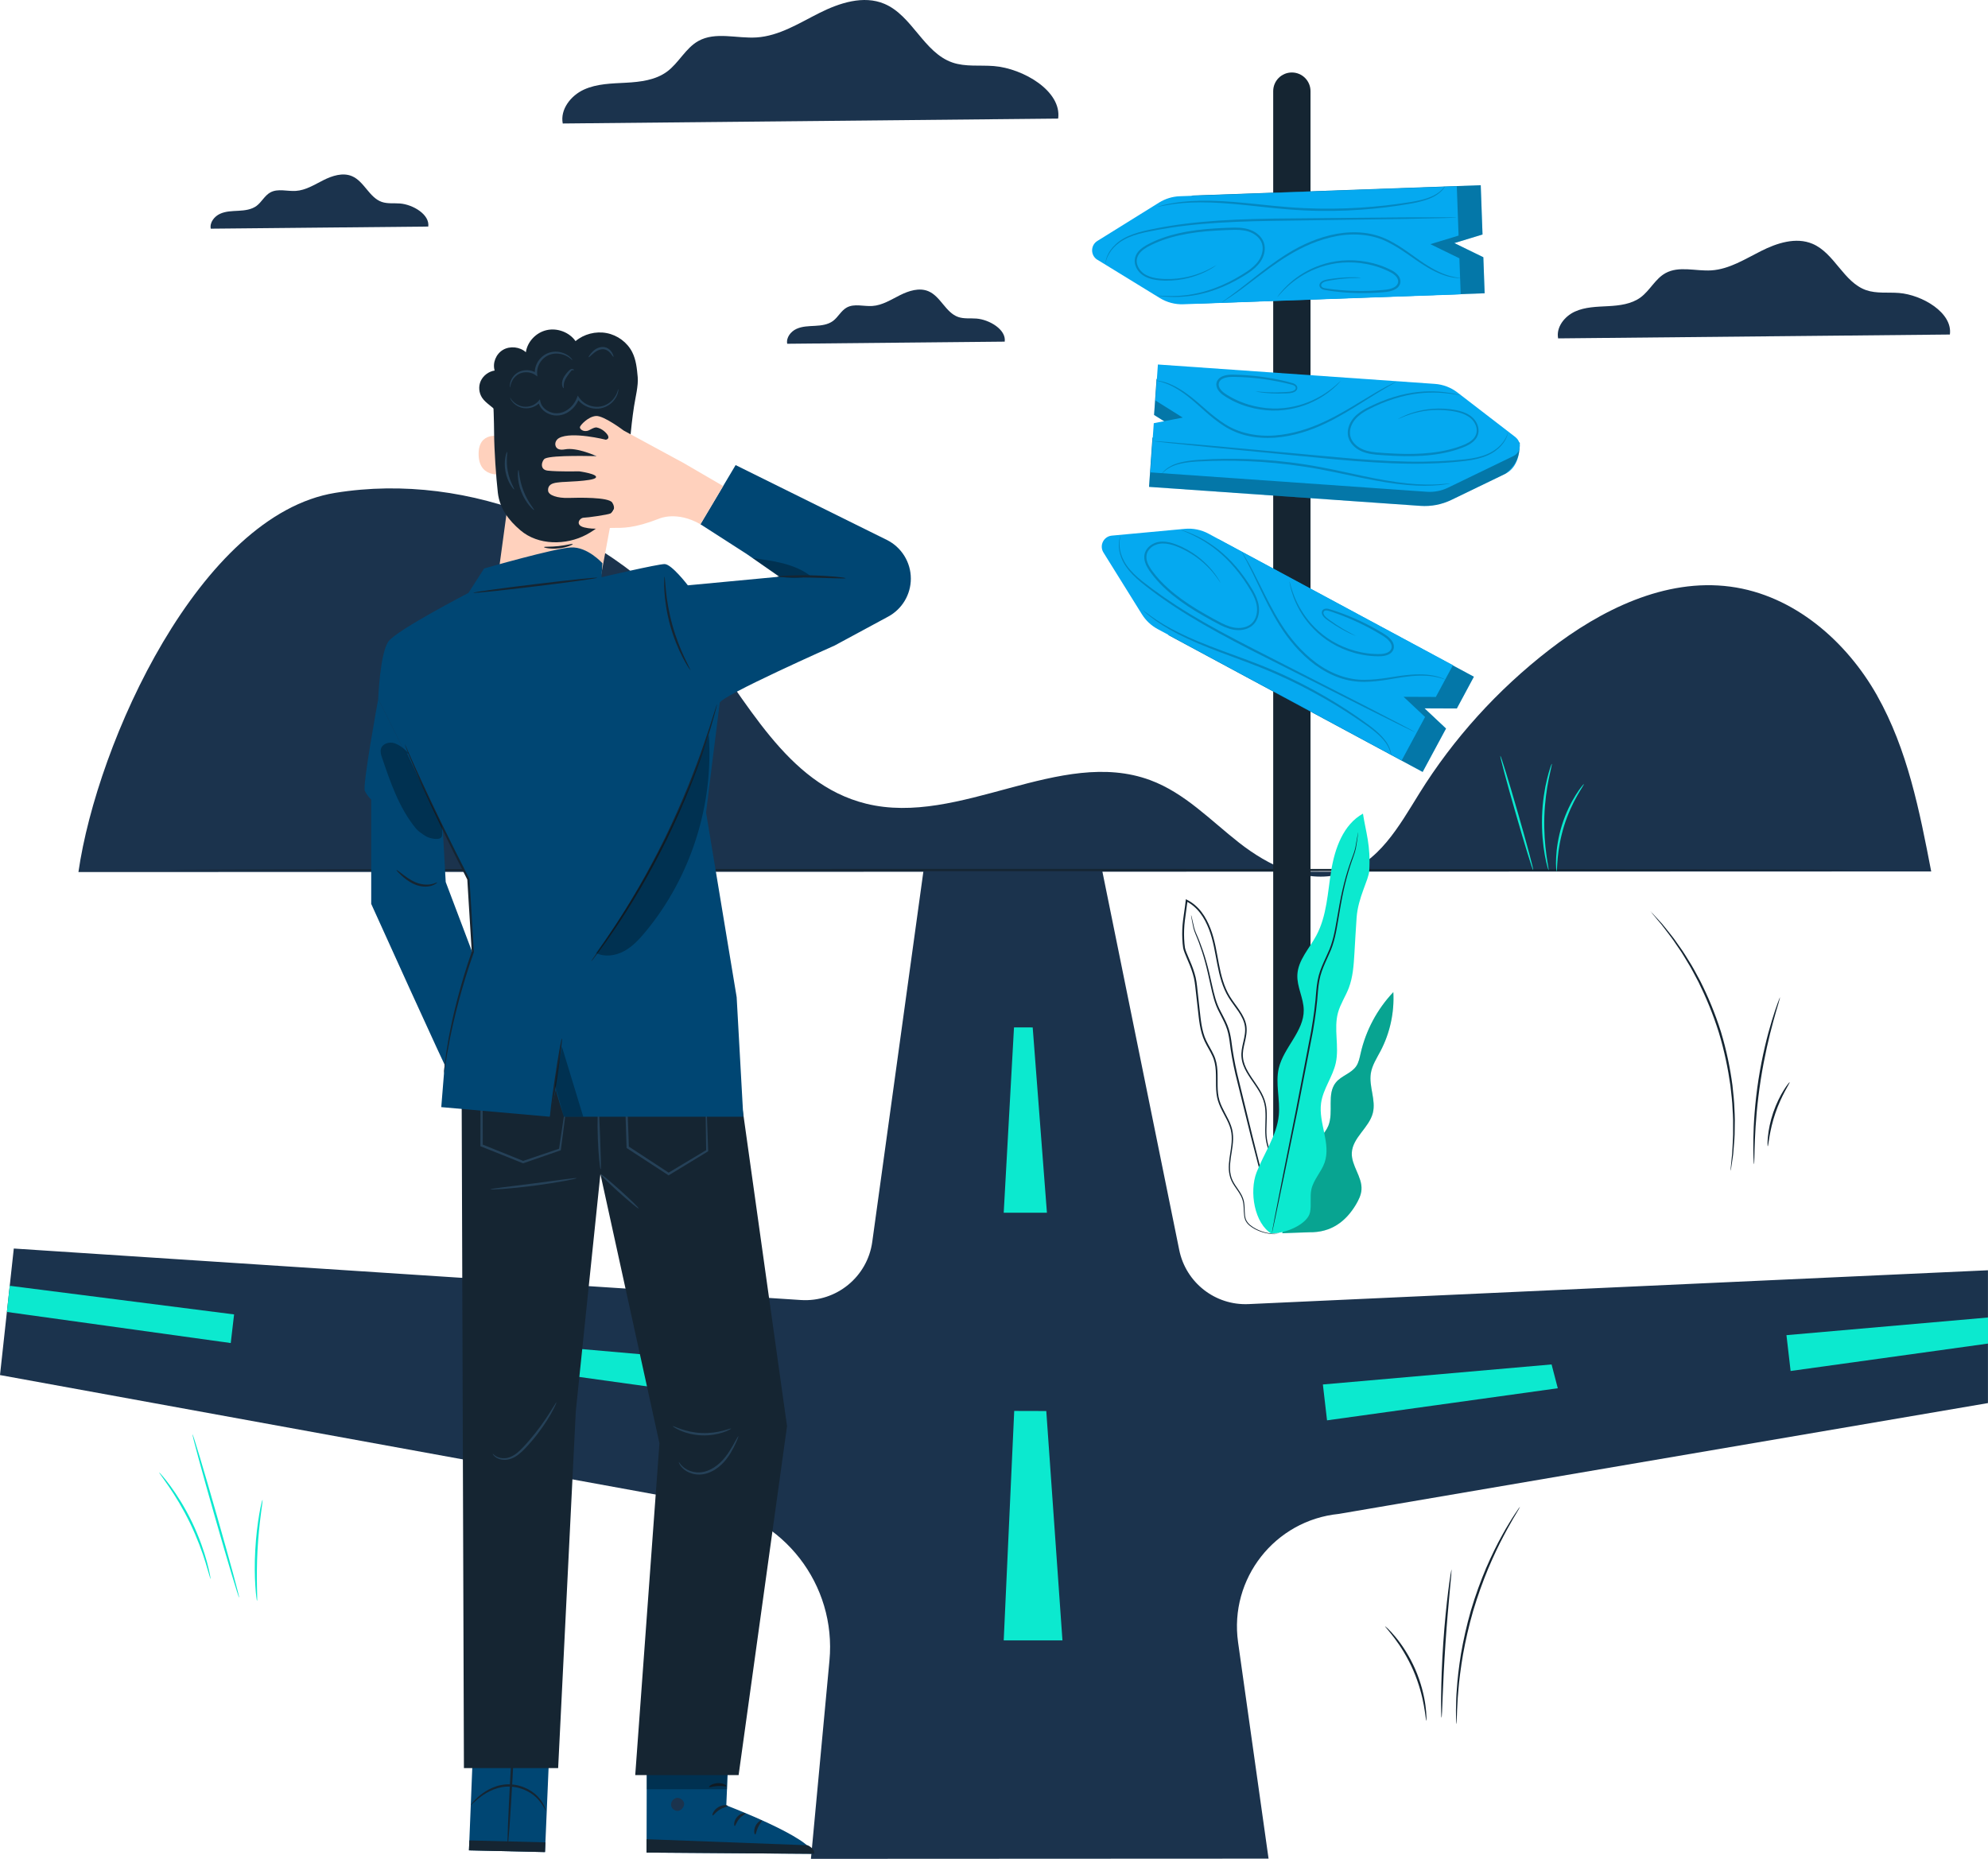<?xml version="1.0" encoding="UTF-8"?>
<svg id="Camada_2" data-name="Camada 2" xmlns="http://www.w3.org/2000/svg" viewBox="0 0 458.26 428.54">
  <defs>
    <style>
      .cls-1 {
        opacity: .3;
      }

      .cls-2 {
        fill: #004673;
      }

      .cls-3 {
        fill: #254158;
      }

      .cls-4 {
        fill: #152532;
      }

      .cls-5 {
        opacity: .2;
      }

      .cls-6 {
        fill: #0ce9cf;
      }

      .cls-7 {
        fill: #05a9f0;
      }

      .cls-8 {
        fill: #1b334d;
      }

      .cls-9 {
        fill: #ffd1bd;
      }
    </style>
  </defs>
  <g id="Background_Complete" data-name="Background Complete">
    <path class="cls-8" d="M432.69,160.33c-7.03-12.46-19.15-23.14-33.82-25.09-15.09-2.01-29.89,5.39-41.73,14.55-11.94,9.24-22.14,20.51-29.98,33.14-4.63,7.45-9.36,16.12-18.07,18.54-8.2,2.28-16.82-2-23.43-7.17-6.61-5.17-12.55-11.5-20.52-14.45-20.76-7.69-43.92,10.75-65.48,5.43-18.57-4.58-27.46-24.03-39.02-38.65-19.06-24.11-52.18-38.06-83.36-33.01-31.18,5.05-54.9,57.48-59.2,87.42l427.09-.14c-2.68-13.92-5.45-28.1-12.48-40.56Z"/>
    <path class="cls-8" d="M98.72,52.23c.38-2.79-3.55-5.08-6.51-5.32-1.41-.11-2.87.1-4.21-.36-2.89-1.01-4.05-4.75-6.87-5.94-2.11-.89-4.54-.1-6.59.93-2.05,1.03-4.07,2.33-6.35,2.47-1.99.13-4.15-.61-5.89.36-1.3.72-1.98,2.22-3.17,3.1-1.17.86-2.69,1.04-4.14,1.12-1.45.08-2.95.09-4.27.7-1.32.6-2.41,2-2.14,3.43l50.14-.49Z"/>
    <path class="cls-8" d="M231.6,78.76c.38-2.79-3.55-5.08-6.51-5.32-1.41-.11-2.87.1-4.21-.36-2.89-1.01-4.05-4.75-6.87-5.94-2.11-.89-4.54-.1-6.59.93-2.05,1.03-4.07,2.33-6.35,2.47-1.99.13-4.15-.61-5.89.36-1.3.72-1.98,2.22-3.17,3.1-1.17.86-2.69,1.04-4.14,1.12-1.45.08-2.95.09-4.27.7-1.32.6-2.41,2-2.14,3.43l50.14-.49Z"/>
    <path class="cls-8" d="M449.47,77.12c.69-5.02-6.39-9.15-11.72-9.58-2.54-.2-5.18.18-7.58-.65-5.21-1.82-7.29-8.55-12.38-10.69-3.8-1.6-8.18-.18-11.86,1.68-3.69,1.85-7.33,4.19-11.44,4.45-3.58.23-7.47-1.1-10.6.65-2.33,1.3-3.56,3.99-5.71,5.58-2.11,1.55-4.85,1.88-7.46,2.02-2.61.14-5.32.17-7.7,1.26-2.38,1.09-4.35,3.6-3.85,6.17l90.31-.89Z"/>
    <path class="cls-8" d="M243.92,27.34c.87-6.35-8.08-11.57-14.82-12.11-3.21-.26-6.54.23-9.59-.83-6.59-2.3-9.22-10.81-15.65-13.52-4.81-2.03-10.34-.22-15,2.12s-9.26,5.3-14.47,5.63c-4.53.29-9.45-1.39-13.41.82-2.95,1.65-4.5,5.05-7.22,7.06-2.66,1.96-6.13,2.38-9.44,2.56-3.3.18-6.72.21-9.73,1.59-3.01,1.38-5.5,4.56-4.87,7.81l114.19-1.13Z"/>
  </g>
  <g id="Road">
    <g>
      <path class="cls-8" d="M0,317l3.18-29.17,181.43,11.87c8.16.53,15.35-5.33,16.46-13.43l11.83-85.71h41.14l17.79,87.61c1.53,7.53,8.32,12.83,15.99,12.47l170.43-7.8v30.62l-149.64,25.55c-14.73,1.47-25.28,14.91-23.22,29.57l7.03,49.9-105.49.05,4.27-45.7c1.64-17.51-10.59-33.29-27.95-36.08L0,317Z"/>
      <polygon class="cls-6" points="241.33 279.57 231.37 279.57 233.74 236.85 238.05 236.86 241.33 279.57"/>
      <polygon class="cls-6" points="244.91 378.17 231.37 378.17 233.79 325.27 241.18 325.29 244.91 378.17"/>
      <polygon class="cls-6" points="305.9 327.44 304.94 319.17 357.66 314.55 359.09 320.04 305.9 327.44"/>
      <polygon class="cls-6" points="412.76 316.06 411.8 307.8 458.26 303.73 458.26 309.74 412.76 316.06"/>
      <polygon class="cls-6" points="170 322.51 170.96 314.24 118.24 309.62 116.81 315.11 170 322.51"/>
      <polygon class="cls-6" points="53.19 309.62 53.96 303.02 2.25 296.42 1.59 302.45 53.19 309.62"/>
    </g>
  </g>
  <g id="Sign">
    <g>
      <path class="cls-4" d="M302.09,281.81h-8.6V21.01c0-2.37,1.92-4.3,4.3-4.3h0c2.37,0,4.3,1.92,4.3,4.3v260.8Z"/>
      <g>
        <g>
          <polygon class="cls-7" points="257.01 126.52 280.84 124.31 339.75 156.01 335.82 163.33 328.38 163.3 333.33 167.95 327.94 177.96 269.42 146.46 257.01 126.52"/>
          <polygon class="cls-1" points="257.01 126.52 280.84 124.31 339.75 156.01 335.82 163.33 328.38 163.3 333.33 167.95 327.94 177.96 269.42 146.46 257.01 126.52"/>
          <path class="cls-7" d="M256.29,123.48l16.82-1.56c1.89-.18,3.8.21,5.47,1.11l56.34,30.32-3.94,7.32-7.43-.03,4.95,4.65-5.39,10.01-56.26-30.28c-1.48-.8-2.73-1.97-3.62-3.4l-8.87-14.25c-1-1.61.04-3.71,1.93-3.89Z"/>
        </g>
        <g class="cls-5">
          <path d="M320.68,174.09c-.07.02-.09-.98-.98-2.43-.87-1.46-2.73-3.12-5.26-4.83-4.99-3.51-12.22-7.94-20.77-11.65-4.27-1.87-8.47-3.33-12.25-4.76-3.79-1.42-7.16-2.84-9.89-4.26-2.73-1.4-4.81-2.79-6.16-3.84-.69-.5-1.18-.96-1.53-1.25-.34-.3-.51-.46-.5-.47.03-.04.75.58,2.15,1.56,1.38.99,3.47,2.33,6.21,3.67,2.73,1.37,6.1,2.74,9.89,4.14,3.79,1.41,8,2.86,12.29,4.73,8.59,3.73,15.83,8.23,20.78,11.83,2.51,1.75,4.38,3.49,5.22,5.02.43.76.64,1.4.73,1.85.06.22.06.4.08.51.01.12.01.17,0,.18Z"/>
          <path d="M258.29,123.58c.08,0-.48,1.16-.09,3.26.2,1.03.67,2.27,1.52,3.5.85,1.23,2.08,2.45,3.57,3.63,2.98,2.37,6.7,4.98,11.02,7.59,4.31,2.62,9.2,5.24,14.38,7.89,10.36,5.29,19.74,10.09,26.58,13.58,3.36,1.74,6.09,3.16,8.03,4.17.91.48,1.63.87,2.17,1.16.49.27.75.42.74.43,0,.02-.28-.1-.79-.34-.55-.26-1.29-.62-2.22-1.07-1.96-.97-4.72-2.34-8.1-4.02-6.86-3.46-16.26-8.2-26.65-13.45-5.19-2.66-10.08-5.3-14.4-7.95-4.32-2.64-8.03-5.29-11-7.71-1.48-1.22-2.72-2.47-3.57-3.75-.86-1.28-1.31-2.56-1.48-3.62-.18-1.07-.09-1.92.02-2.47.12-.55.26-.82.26-.82Z"/>
          <path d="M281.44,134.51s-.18-.24-.49-.71c-.33-.46-.8-1.15-1.49-1.96-1.38-1.61-3.67-3.81-7.14-5.41-.87-.39-1.79-.77-2.8-.98-.99-.21-2.09-.26-3.09.14-.99.38-1.92,1.21-2.12,2.31-.22,1.11.3,2.28.99,3.29,2.87,4.15,7.45,7.53,12.51,10.39,1.27.72,2.54,1.43,3.79,2.07,1.25.62,2.57,1.12,3.9,1.12,1.32.02,2.64-.47,3.4-1.46.76-.99.98-2.32.82-3.52-.16-1.22-.67-2.34-1.25-3.38-.59-1.03-1.23-2.01-1.87-2.93-1.29-1.84-2.65-3.43-4.02-4.77-2.73-2.68-5.44-4.27-7.35-5.21-.96-.48-1.72-.81-2.25-1.02-.52-.21-.79-.33-.79-.35,0-.02.29.07.83.25.54.18,1.32.48,2.3.93,1.95.89,4.72,2.45,7.51,5.13,1.4,1.33,2.8,2.93,4.11,4.78.65.93,1.3,1.9,1.91,2.96.6,1.05,1.14,2.23,1.32,3.54.17,1.3-.04,2.74-.91,3.88-.87,1.15-2.37,1.69-3.79,1.67-1.46,0-2.84-.53-4.13-1.16-1.29-.65-2.54-1.36-3.82-2.08-5.09-2.88-9.72-6.31-12.65-10.58-.7-1.06-1.3-2.34-1.04-3.65.26-1.31,1.33-2.21,2.41-2.63,1.12-.43,2.3-.36,3.34-.13,1.05.24,1.99.64,2.87,1.04,3.52,1.67,5.8,3.95,7.14,5.61.68.84,1.12,1.55,1.42,2.03.28.49.42.76.41.76Z"/>
          <path d="M333.21,156.68c-.02.05-.81-.34-2.34-.64-1.53-.31-3.81-.41-6.58-.05-2.78.31-6.05,1.17-9.82,1.21-1.88,0-3.87-.29-5.8-.98-1.93-.68-3.81-1.71-5.56-2.98-3.49-2.59-6.12-5.85-8.11-9.01-1.99-3.16-3.43-6.21-4.64-8.74-1.2-2.54-2.2-4.58-2.93-5.97-.35-.65-.63-1.18-.85-1.6-.19-.37-.29-.56-.27-.57.02,0,.14.17.36.52.23.35.54.87.93,1.55.79,1.36,1.84,3.39,3.08,5.91,1.26,2.51,2.72,5.52,4.71,8.64,1.98,3.11,4.59,6.3,8.01,8.84,3.41,2.53,7.37,3.95,11.06,3.91,3.68,0,6.97-.82,9.77-1.09,2.81-.32,5.13-.16,6.67.22.77.17,1.35.4,1.73.55.38.17.57.27.57.29Z"/>
          <path d="M312.58,146.61s-.21-.06-.59-.22c-.38-.16-.94-.41-1.64-.77-.7-.36-1.55-.82-2.5-1.42-.47-.3-.97-.63-1.49-.99-.5-.37-1.13-.72-1.51-1.41-.2-.32-.25-.89.12-1.22.36-.34.86-.3,1.24-.22.78.2,1.51.47,2.3.74,1.56.55,3.21,1.21,4.9,2,1.69.78,3.42,1.7,5.16,2.74.86.51,1.8,1.11,2.4,2.07.3.47.45,1.13.26,1.72-.18.6-.68,1.05-1.21,1.28-1.08.48-2.21.4-3.25.36-1.06-.05-2.09-.19-3.09-.4-2.01-.4-3.87-1.09-5.54-1.95-3.36-1.72-5.82-4.18-7.45-6.48-1.63-2.32-2.48-4.48-2.93-5.99-.23-.76-.36-1.35-.43-1.76-.07-.41-.1-.62-.08-.63.05-.01.21.85.71,2.33.5,1.47,1.39,3.58,3.03,5.84,1.64,2.24,4.07,4.61,7.37,6.27,1.64.82,3.46,1.49,5.42,1.88.98.2,1.99.33,3.02.38,1.03.04,2.09.09,3-.31.44-.2.8-.53.93-.96.14-.43.04-.89-.21-1.3-.51-.82-1.36-1.4-2.22-1.9-1.72-1.04-3.43-1.96-5.1-2.74-1.67-.79-3.3-1.46-4.84-2.02-.77-.27-1.54-.56-2.24-.75-.34-.08-.7-.08-.89.11-.21.19-.21.49-.06.77.29.58.87.93,1.37,1.31.51.37,1,.71,1.46,1.02.93.61,1.75,1.1,2.43,1.48.68.38,1.22.66,1.59.85.37.19.56.29.55.31Z"/>
        </g>
      </g>
      <g>
        <g>
          <path class="cls-7" d="M350.33,102.12l-.13-.11-16.85-9.96-66.74-4.68-.58,8.29,6.3,3.95-6.67,1.29-.79,11.34,62.56,4.38c2.45.17,4.91-.3,7.12-1.37l12.37-5.98c2.6-1.26,3.41-4.16,3.41-7.14Z"/>
          <path class="cls-1" d="M350.33,102.12l-.13-.11-16.85-9.96-66.74-4.68-.58,8.29,6.3,3.95-6.67,1.29-.79,11.34,62.56,4.38c2.45.17,4.91-.3,7.12-1.37l12.37-5.98c2.73-2.14,3.41-4.16,3.41-7.14Z"/>
          <path class="cls-7" d="M349.34,100.78l-13.38-10.3c-1.51-1.16-3.32-1.85-5.22-1.98l-63.83-4.47-.58,8.29,6.3,3.95-6.67,1.29-.79,11.34,63.73,4.47c1.68.12,3.37-.21,4.88-.94l15.11-7.31c1.71-.83,1.95-3.16.45-4.32Z"/>
        </g>
        <g class="cls-5">
          <path d="M267.86,109.14s.03-.06.1-.15c.08-.09.17-.23.34-.39.31-.33.84-.76,1.6-1.17,1.53-.85,4.04-1.32,7.1-1.46,6.11-.4,14.63-.34,23.88,1.11,4.63.71,8.97,1.73,12.92,2.57,3.95.85,7.53,1.48,10.57,1.79,3.03.32,5.51.31,7.21.21,1.7-.09,2.64-.23,2.65-.17,0,.02-.23.06-.68.13-.45.06-1.1.19-1.96.24-1.71.16-4.2.23-7.26-.05-3.06-.26-6.67-.86-10.63-1.68-3.97-.81-8.3-1.82-12.9-2.52-9.21-1.43-17.69-1.55-23.78-1.25-3.05.09-5.51.5-7.03,1.27-1.53.75-2.08,1.59-2.13,1.53Z"/>
          <path d="M347.59,99.79s-.03.3-.22.83c-.2.53-.58,1.3-1.3,2.1-.72.81-1.78,1.65-3.19,2.27-1.41.63-3.12,1.03-5.03,1.26-3.8.46-8.36.72-13.42.64-5.06-.06-10.61-.45-16.41-.97-11.58-1.12-22.07-2.14-29.71-2.88-3.76-.39-6.82-.71-9-.93-1.02-.12-1.84-.21-2.44-.28-.56-.07-.85-.11-.85-.13s.3,0,.86.03c.61.05,1.42.11,2.45.18,2.18.19,5.25.45,9.01.77,7.65.7,18.14,1.66,29.73,2.72,5.8.53,11.33.92,16.38,1.01,5.04.1,9.58-.12,13.37-.53,1.89-.21,3.57-.58,4.96-1.17,1.38-.58,2.43-1.37,3.15-2.14,1.45-1.57,1.6-2.84,1.67-2.8Z"/>
          <path d="M322.19,96.65s.25-.16.75-.43c.51-.25,1.27-.61,2.29-.96,2.03-.69,5.17-1.39,9.03-.93.96.13,1.97.29,2.98.65,1,.36,2.04.93,2.75,1.89.69.93,1.12,2.27.64,3.51-.48,1.24-1.66,2.01-2.82,2.53-4.75,2.04-10.5,2.47-16.34,2.18-1.47-.07-2.91-.15-4.35-.28-1.43-.15-2.89-.44-4.11-1.22-1.21-.75-2.19-2-2.32-3.44-.12-1.43.47-2.76,1.31-3.77.85-1.01,1.94-1.71,3.01-2.28,1.08-.56,2.15-1.03,3.2-1.48,2.1-.86,4.14-1.46,6.03-1.85,3.8-.77,6.97-.6,9.09-.32,1.07.14,1.89.3,2.44.44.55.13.84.21.83.23s-.3-.03-.85-.12c-.55-.1-1.38-.23-2.44-.34-2.12-.22-5.25-.32-8.99.48-1.86.4-3.87,1.02-5.94,1.88-1.03.44-2.09.92-3.14,1.48-1.04.56-2.07,1.25-2.86,2.19-.77.93-1.3,2.16-1.18,3.41.11,1.25.97,2.36,2.09,3.05,1.12.71,2.5,1,3.9,1.14,1.4.13,2.86.21,4.31.28,5.81.28,11.48-.13,16.13-2.1,1.12-.49,2.19-1.2,2.59-2.26.42-1.04.07-2.24-.56-3.09-.63-.87-1.59-1.42-2.54-1.77-.96-.36-1.95-.53-2.89-.66-3.79-.5-6.9.13-8.92.76-1.02.32-1.79.64-2.31.86-.51.23-.79.35-.8.33Z"/>
          <path d="M266.57,87.73s.22,0,.63.06c.41.08,1.01.19,1.76.46,1.5.5,3.55,1.61,5.75,3.38,2.23,1.73,4.57,4.17,7.68,6.15,3.09,2,7.2,2.92,11.43,2.61,4.24-.32,8.16-1.63,11.5-3.2,3.35-1.57,6.2-3.33,8.6-4.79,2.4-1.46,4.37-2.61,5.76-3.34.7-.37,1.24-.64,1.62-.81.37-.18.58-.26.58-.25,0,.02-.18.13-.54.34-.41.23-.93.53-1.57.9-1.36.78-3.29,1.98-5.67,3.48-2.38,1.49-5.22,3.3-8.59,4.91-3.36,1.61-7.33,2.95-11.66,3.28-2.16.14-4.3,0-6.3-.45-2-.45-3.85-1.26-5.43-2.27-3.17-2.05-5.47-4.52-7.65-6.27-2.15-1.79-4.13-2.92-5.59-3.47-1.46-.57-2.33-.66-2.32-.71Z"/>
          <path d="M289.39,90.24s.22,0,.63.03c.41.04,1.02.09,1.8.13.78.04,1.74.07,2.85.05.56-.01,1.15-.04,1.78-.08.63-.05,1.31-.04,1.86-.38.28-.16.44-.41.36-.68-.06-.26-.36-.45-.7-.57-.7-.21-1.5-.38-2.29-.56-1.61-.35-3.34-.65-5.17-.88-1.83-.23-3.77-.37-5.78-.41-1-.03-2.02,0-2.89.42-.43.21-.76.55-.87.99-.12.43,0,.9.27,1.31.55.83,1.48,1.36,2.37,1.87.9.51,1.82.94,2.75,1.29,1.86.72,3.76,1.13,5.59,1.31,3.67.36,6.99-.34,9.57-1.36,2.59-1.03,4.47-2.33,5.68-3.31,1.21-.99,1.81-1.62,1.84-1.59.01.01-.13.18-.41.49-.28.31-.71.74-1.31,1.26-1.18,1.03-3.06,2.41-5.68,3.5-2.61,1.08-6,1.84-9.76,1.5-1.87-.17-3.81-.58-5.73-1.31-.96-.36-1.91-.79-2.82-1.32-.9-.52-1.89-1.06-2.55-2.04-.32-.48-.51-1.13-.34-1.73.15-.6.63-1.07,1.13-1.32,1.03-.5,2.14-.5,3.14-.47,2.03.05,3.98.2,5.83.44,1.85.24,3.59.56,5.21.93.81.19,1.57.36,2.34.61.36.14.81.37.93.85.14.47-.21.93-.55,1.09-.69.39-1.41.35-2.03.39-.63.03-1.23.04-1.79.04-1.12,0-2.08-.06-2.87-.14-.78-.07-1.39-.16-1.8-.23-.41-.07-.62-.12-.62-.13Z"/>
        </g>
      </g>
      <g>
        <g>
          <polygon class="cls-7" points="254.97 57.49 275.37 70.01 342.23 67.61 341.93 59.3 335.25 56.04 341.74 54.06 341.33 42.7 274.91 45.08 254.97 57.49"/>
          <polygon class="cls-1" points="254.97 57.49 275.37 70.01 342.23 67.61 341.93 59.3 335.25 56.04 341.74 54.06 341.33 42.7 274.91 45.08 254.97 57.49"/>
          <path class="cls-7" d="M252.98,59.89l14.39,8.83c1.62.99,3.5,1.49,5.4,1.42l63.94-2.29-.3-8.3-6.68-3.26,6.49-1.98-.41-11.36-63.85,2.29c-1.68.06-3.32.56-4.76,1.45l-14.25,8.86c-1.61,1-1.6,3.35.01,4.34Z"/>
        </g>
        <g class="cls-5">
          <path d="M333.11,42.96s-.02.06-.08.16c-.07.09-.15.25-.3.42-.27.36-.75.85-1.47,1.34-1.43,1-3.88,1.74-6.9,2.2-6.03,1.04-14.51,1.88-23.87,1.42-4.68-.21-9.1-.78-13.12-1.19-4.02-.42-7.65-.68-10.7-.66-3.05,0-5.51.27-7.19.55-1.68.27-2.6.5-2.62.45,0-.02.22-.09.66-.2.44-.11,1.08-.3,1.92-.45,1.68-.34,4.15-.67,7.22-.72,3.07-.07,6.72.15,10.75.55,4.03.39,8.44.93,13.1,1.15,9.31.45,17.75-.32,23.78-1.27,3.02-.41,5.42-1.08,6.85-2.01,1.44-.91,1.9-1.8,1.96-1.75Z"/>
          <path d="M254.82,60.69s0-.3.13-.85c.14-.55.44-1.35,1.07-2.23.63-.88,1.6-1.83,2.93-2.6,1.33-.77,3-1.35,4.86-1.79,3.73-.86,8.24-1.6,13.28-2.06,5.04-.47,10.6-.68,16.43-.77,11.64-.11,22.17-.21,29.85-.28,3.78,0,6.86-.02,9.05-.02,1.03,0,1.85.02,2.46.02.56.01.86.02.86.04,0,.02-.29.04-.86.06-.61.02-1.43.05-2.46.08-2.19.05-5.26.11-9.04.19-7.68.11-18.21.26-29.85.43-5.82.09-11.37.28-16.39.72-5.02.43-9.52,1.13-13.24,1.94-1.85.41-3.49.95-4.8,1.68-1.31.72-2.27,1.62-2.91,2.46-1.28,1.71-1.29,3-1.36,2.96Z"/>
          <path d="M280.41,61.12s-.23.19-.7.51c-.48.3-1.2.74-2.18,1.19-1.94.9-4.99,1.93-8.89,1.88-.97-.03-1.99-.08-3.03-.33-1.03-.25-2.12-.71-2.94-1.59-.79-.85-1.35-2.13-1-3.42.34-1.29,1.44-2.17,2.54-2.81,4.51-2.53,10.18-3.56,16.02-3.9,1.47-.09,2.91-.16,4.35-.18,1.43,0,2.92.13,4.22.78,1.28.62,2.39,1.76,2.67,3.18.27,1.41-.17,2.8-.9,3.88-.74,1.09-1.75,1.91-2.75,2.59-1.01.68-2.03,1.26-3.02,1.81-2,1.08-3.96,1.89-5.8,2.47-3.69,1.16-6.86,1.34-9.01,1.28-1.08-.03-1.91-.1-2.47-.18-.56-.07-.85-.12-.85-.14,0-.02.3,0,.86.03.56.04,1.39.08,2.46.08,2.13,0,5.26-.23,8.89-1.43,1.81-.59,3.74-1.42,5.71-2.5.98-.55,1.99-1.14,2.97-1.8.97-.67,1.93-1.46,2.61-2.48.67-1,1.06-2.29.82-3.52-.24-1.23-1.22-2.25-2.4-2.82-1.19-.59-2.59-.73-3.99-.72-1.41.02-2.86.1-4.32.18-5.81.33-11.4,1.34-15.81,3.79-1.06.61-2.05,1.43-2.34,2.52-.31,1.08.16,2.23.88,3.01.72.8,1.73,1.24,2.71,1.49.99.25,1.99.32,2.94.35,3.82.1,6.85-.86,8.79-1.69.98-.42,1.71-.83,2.2-1.1.49-.29.75-.43.76-.42Z"/>
          <path d="M336.66,64.11s-.22.02-.63,0c-.41-.04-1.03-.09-1.8-.27-1.55-.34-3.7-1.22-6.08-2.75-2.4-1.48-4.99-3.66-8.28-5.3-3.28-1.67-7.47-2.14-11.64-1.38-4.19.77-7.94,2.48-11.09,4.39-3.17,1.91-5.81,3.97-8.05,5.67-2.23,1.71-4.07,3.06-5.38,3.93-.65.44-1.17.77-1.52.98-.35.22-.54.32-.55.31,0-.01.16-.15.5-.39.38-.27.87-.63,1.47-1.06,1.27-.92,3.07-2.31,5.27-4.06,2.21-1.73,4.84-3.83,8.02-5.79,3.17-1.95,6.98-3.71,11.25-4.49,2.13-.37,4.27-.46,6.31-.22,2.04.23,3.96.84,5.64,1.68,3.36,1.7,5.92,3.92,8.27,5.42,2.33,1.55,4.42,2.47,5.93,2.86,1.51.41,2.39.41,2.39.46Z"/>
          <path d="M313.7,64.03s-.22.03-.63.04c-.41,0-1.02.02-1.8.06-.78.04-1.74.11-2.84.25-.55.07-1.14.16-1.76.27-.62.12-1.3.18-1.81.57-.26.19-.39.45-.29.72.09.25.41.41.75.49.71.13,1.53.22,2.34.32,1.63.18,3.39.3,5.24.32,1.85.03,3.79-.03,5.79-.21.99-.07,2.01-.21,2.83-.72.4-.25.69-.63.76-1.07.07-.44-.1-.9-.41-1.27-.63-.77-1.62-1.19-2.55-1.61-.94-.41-1.91-.74-2.87-.99-1.93-.52-3.86-.73-5.69-.71-3.69.03-6.92,1.08-9.38,2.36-2.47,1.3-4.2,2.79-5.3,3.89-1.1,1.11-1.62,1.81-1.66,1.78-.01-.01.11-.19.35-.53.25-.33.63-.81,1.17-1.39,1.07-1.15,2.78-2.72,5.27-4.08,2.48-1.35,5.77-2.47,9.54-2.52,1.88-.03,3.85.18,5.83.7.99.26,1.98.59,2.95,1.01.95.43,2,.85,2.75,1.76.37.44.62,1.07.52,1.68-.08.61-.51,1.13-.99,1.43-.97.6-2.07.72-3.07.8-2.02.17-3.98.22-5.84.18-1.86-.04-3.63-.18-5.28-.38-.83-.11-1.6-.19-2.39-.36-.38-.1-.84-.28-1.02-.75-.19-.46.11-.95.43-1.15.64-.46,1.37-.49,1.98-.6.63-.1,1.22-.17,1.78-.23,1.11-.11,2.08-.16,2.87-.17.79,0,1.4,0,1.81.03.41.03.63.05.63.07Z"/>
        </g>
      </g>
    </g>
  </g>
  <g id="Floor">
    <path class="cls-4" d="M428.08,200.57c0,.14-87.28.26-194.92.26s-194.94-.12-194.94-.26,87.26-.26,194.94-.26,194.92.12,194.92.26Z"/>
  </g>
  <g id="Plants">
    <g>
      <path class="cls-6" d="M48.54,364.01c-.08.02-.44-1.48-1.18-3.85-.73-2.37-1.9-5.6-3.54-9.01-1.65-3.41-3.45-6.33-4.85-8.38-1.4-2.05-2.34-3.27-2.28-3.32.03-.02.29.26.75.79.46.52,1.09,1.32,1.83,2.32,1.48,2.01,3.35,4.93,5.01,8.37,1.65,3.44,2.77,6.72,3.42,9.14.32,1.21.55,2.19.68,2.88.13.69.18,1.07.15,1.08Z"/>
      <path class="cls-6" d="M55.13,368.32c-.14.04-2.66-8.36-5.63-18.76-2.97-10.41-5.27-18.87-5.13-18.91.14-.04,2.66,8.36,5.63,18.77,2.97,10.4,5.27,18.87,5.13,18.91Z"/>
      <path class="cls-6" d="M60.51,345.78c.08.01-.12,1.31-.39,3.4-.27,2.09-.58,4.99-.76,8.2-.17,3.21-.17,6.12-.13,8.23.04,2.11.1,3.41.02,3.42-.04,0-.09-.32-.17-.91-.08-.59-.15-1.44-.22-2.5-.14-2.11-.2-5.04-.02-8.27.18-3.23.55-6.14.91-8.22.18-1.04.35-1.88.49-2.46.14-.58.23-.89.26-.88Z"/>
    </g>
    <g>
      <path class="cls-6" d="M345.84,174.23c.14-.04,1.95,5.83,4.04,13.11,2.1,7.28,3.68,13.22,3.54,13.26-.14.04-1.95-5.83-4.04-13.12-2.1-7.28-3.68-13.22-3.54-13.26Z"/>
      <path class="cls-6" d="M357.72,176.09c.08.02-.29,1.36-.73,3.56-.44,2.19-.89,5.25-1,8.66-.1,3.41.16,6.49.47,8.71.3,2.22.6,3.57.51,3.59-.03,0-.14-.32-.31-.93-.17-.61-.37-1.5-.57-2.61-.4-2.22-.73-5.33-.63-8.78.11-3.45.62-6.54,1.16-8.72.27-1.09.52-1.97.73-2.57.2-.6.33-.92.36-.91Z"/>
      <path class="cls-6" d="M365.11,180.76c.07.05-.62,1.04-1.57,2.72-.95,1.68-2.11,4.09-2.99,6.89-.87,2.81-1.29,5.45-1.47,7.37-.18,1.92-.17,3.12-.26,3.13-.04,0-.07-.3-.11-.84-.04-.54-.05-1.33,0-2.31.08-1.95.45-4.64,1.34-7.5.89-2.85,2.13-5.28,3.17-6.93.52-.83.97-1.47,1.32-1.9.34-.43.54-.65.57-.63Z"/>
    </g>
    <g>
      <path class="cls-6" d="M299.8,269.87c-.53-2.05.81-4.1,2.32-5.59,1.5-1.49,3.3-2.82,4.09-4.78,1.27-3.18-.44-7.3,1.73-9.96,1.27-1.56,3.56-2.08,4.69-3.75.59-.88.78-1.95,1.02-2.98,1.19-5.26,3.82-10.18,7.53-14.09.26,4.68-.77,9.43-2.95,13.58-.88,1.67-1.95,3.3-2.24,5.16-.47,3.02,1.22,6.14.47,9.11-.85,3.4-4.66,5.67-4.85,9.17-.15,2.96,2.42,5.55,2.23,8.5-.08,1.26-.67,2.43-1.31,3.51-2.29,3.8-5.64,6.42-10.73,6.33l-6.23.22,4.25-14.43Z"/>
      <g class="cls-1">
        <path d="M299.8,269.87c-.53-2.05.81-4.1,2.32-5.59,1.5-1.49,3.3-2.82,4.09-4.78,1.27-3.18-.44-7.3,1.73-9.96,1.27-1.56,3.56-2.08,4.69-3.75.59-.88.78-1.95,1.02-2.98,1.19-5.26,3.82-10.18,7.53-14.09.26,4.68-.77,9.43-2.95,13.58-.88,1.67-1.95,3.3-2.24,5.16-.47,3.02,1.22,6.14.47,9.11-.85,3.4-4.66,5.67-4.85,9.17-.15,2.96,2.42,5.55,2.23,8.5-.08,1.26-.67,2.43-1.31,3.51-2.29,3.8-5.64,6.42-10.73,6.33l-6.23.22,4.25-14.43Z"/>
      </g>
      <g>
        <g>
          <path class="cls-4" d="M294.29,284.46s-.59.14-1.72-.04c-.56-.08-1.25-.23-2.03-.51-.77-.28-1.66-.69-2.5-1.37-.41-.35-.81-.79-1.03-1.37-.21-.58-.25-1.21-.29-1.86-.03-.65-.03-1.33-.15-2.02-.11-.69-.37-1.36-.76-2-.74-1.29-1.96-2.51-2.35-4.27-.43-1.72-.12-3.59.17-5.46.29-1.87.57-3.91-.15-5.86-.67-1.95-2.04-3.71-2.72-5.91-.68-2.22-.36-4.61-.51-6.96-.07-1.18-.29-2.37-.81-3.46-.5-1.1-1.2-2.14-1.75-3.31-1.11-2.35-1.3-5.01-1.6-7.62-.15-1.31-.3-2.64-.45-3.98-.15-1.35-.27-2.69-.69-3.99-.38-1.31-.94-2.57-1.49-3.86-.27-.65-.55-1.3-.72-2.01-.12-.73-.16-1.42-.2-2.14-.07-1.43-.01-2.88.17-4.31.17-1.44.43-2.86.58-4.31,0-.09.02-.17.03-.25l.03-.29.26.13c1.33.67,2.48,1.66,3.36,2.83.89,1.16,1.54,2.47,2.06,3.8,1.04,2.68,1.42,5.48,1.94,8.16.51,2.68,1.19,5.31,2.56,7.54.68,1.11,1.51,2.12,2.23,3.21.72,1.08,1.36,2.26,1.55,3.55.37,2.64-1.08,4.95-.78,7.29.11,1.16.57,2.24,1.14,3.23.57,1,1.23,1.92,1.86,2.85.63.93,1.23,1.87,1.67,2.88.45,1,.7,2.08.77,3.12.15,2.1-.15,4.1,0,5.98.13,1.89.79,3.59,1.54,5.12.75,1.53,1.59,2.92,2.3,4.26.35.67.68,1.33.94,1.99.28.66.42,1.33.55,1.97.2,1.29.18,2.5.05,3.56-.27,2.14-1.07,3.67-1.78,4.54-.16.23-.35.39-.5.55-.15.16-.29.26-.41.35-.23.17-.36.25-.36.25-.03-.03.51-.32,1.21-1.19.69-.87,1.45-2.4,1.69-4.51.13-1.05.13-2.24-.08-3.51-.13-.63-.27-1.29-.55-1.92-.27-.64-.59-1.3-.95-1.96-.71-1.33-1.56-2.71-2.33-4.26-.76-1.54-1.45-3.28-1.59-5.21-.16-1.92.13-3.92-.03-5.98-.07-1.03-.31-2.05-.75-3.02-.43-.97-1.02-1.9-1.65-2.82-.63-.92-1.3-1.85-1.89-2.87-.58-1.01-1.07-2.14-1.19-3.37-.3-2.49,1.14-4.82.77-7.27-.18-1.21-.78-2.34-1.49-3.4-.71-1.06-1.54-2.08-2.25-3.22-1.42-2.29-2.1-4.97-2.62-7.66-.53-2.69-.91-5.47-1.93-8.09-.51-1.3-1.14-2.58-2.01-3.7-.85-1.13-1.94-2.08-3.21-2.72l.29-.16c0,.08-.02.17-.03.25-.16,1.46-.42,2.89-.58,4.31-.18,1.42-.23,2.84-.17,4.25.04.69.08,1.42.19,2.08.15.66.43,1.3.7,1.94.55,1.28,1.11,2.57,1.5,3.9.43,1.33.56,2.72.7,4.05.15,1.34.3,2.67.44,3.99.3,2.62.49,5.24,1.56,7.5.53,1.13,1.22,2.17,1.74,3.31.54,1.14.77,2.39.84,3.59.14,2.41-.18,4.76.47,6.89.65,2.12,2.01,3.89,2.69,5.9.74,2.03.43,4.14.13,6-.3,1.88-.6,3.7-.2,5.36.36,1.67,1.55,2.89,2.3,4.21.39.66.67,1.37.77,2.08.11.71.1,1.39.13,2.04.03.64.07,1.27.27,1.81.2.54.58.96.97,1.31.81.67,1.68,1.09,2.44,1.38.77.29,1.45.45,2,.54.55.1.98.11,1.27.12.29-.01.44,0,.44,0Z"/>
          <path class="cls-4" d="M274.59,211.03s.03.06.06.19c.04.15.08.33.14.56.12.49.27,1.23.5,2.16.24.92.81,1.97,1.29,3.26.5,1.28,1.01,2.76,1.48,4.42.48,1.66.9,3.51,1.34,5.49.45,1.97.91,4.09,2,6.09.51,1.01,1.09,2.04,1.54,3.16.47,1.12.72,2.35.9,3.58.3,2.47.75,4.98,1.34,7.54,1.25,5.11,2.44,9.97,3.52,14.4,1.11,4.41,2.11,8.39,2.95,11.75.82,3.32,1.49,6.02,1.96,7.93.22.91.39,1.64.51,2.16.05.23.09.41.12.56.03.13.04.19.03.2,0,0-.03-.06-.07-.19-.04-.15-.1-.33-.16-.55-.14-.52-.34-1.24-.59-2.14-.5-1.9-1.21-4.59-2.08-7.9-.87-3.35-1.9-7.32-3.04-11.73-1.09-4.43-2.3-9.3-3.56-14.41-.59-2.56-1.05-5.11-1.34-7.57-.17-1.22-.41-2.4-.86-3.49-.44-1.09-1.01-2.11-1.52-3.14-1.1-2.03-1.55-4.22-1.99-6.18-.43-1.98-.83-3.82-1.29-5.48-.45-1.66-.94-3.14-1.42-4.42-.46-1.28-1.01-2.34-1.24-3.29-.22-.95-.33-1.68-.43-2.18-.04-.23-.07-.42-.1-.57-.02-.13-.03-.2-.02-.2Z"/>
        </g>
        <g>
          <path class="cls-6" d="M293.19,284.48c-4.07-2.42-5.24-9.77-3.54-14.19,1.7-4.42,4.67-8.46,5.13-13.17.35-3.62-.83-7.34,0-10.88,1.14-4.78,5.81-8.48,5.75-13.4-.03-2.76-1.6-5.35-1.47-8.1.15-3.38,2.75-6.06,4.35-9.03,2.46-4.56,2.62-9.94,3.46-15.05.84-5.11,2.79-10.58,7.31-13.09.67,4.34,1.81,7.31,1.45,13.18-.13,2.11-2.58,6.15-2.91,10.77-.2,2.76-.34,5.53-.51,8.3-.16,2.69-.34,5.43-1.3,7.95-.74,1.93-1.93,3.68-2.48,5.67-1.03,3.75.32,7.81-.51,11.6-.71,3.22-2.93,5.98-3.39,9.25-.64,4.58,2.33,9.34.81,13.72-.75,2.17-2.54,3.91-3.04,6.15-.39,1.74.04,3.58-.32,5.32-.57,2.81-5.94,5-8.8,4.82"/>
          <path class="cls-4" d="M313.07,191.87s0,.08-.02.24c-.02.18-.05.42-.09.71-.09.63-.2,1.55-.41,2.73-.23,1.2-.84,2.54-1.34,4.16-.52,1.62-1.04,3.48-1.49,5.57-.46,2.09-.85,4.4-1.26,6.89-.42,2.47-.85,5.2-2.09,7.79-.57,1.3-1.21,2.6-1.69,3.99-.49,1.38-.72,2.87-.86,4.4-.21,3.07-.62,6.27-1.19,9.48-1.25,6.42-2.43,12.54-3.52,18.11-1.14,5.55-2.17,10.55-3.03,14.75-.87,4.18-1.58,7.57-2.08,9.94-.25,1.15-.45,2.06-.58,2.7-.07.29-.12.52-.16.7-.04.16-.06.24-.07.24,0,0,0-.08.03-.24.03-.18.07-.41.12-.71.12-.65.29-1.56.51-2.71.47-2.38,1.13-5.78,1.95-9.97.84-4.21,1.84-9.22,2.95-14.77,1.07-5.57,2.25-11.69,3.48-18.11.57-3.22.98-6.37,1.2-9.45.14-1.54.38-3.07.89-4.49.5-1.42,1.15-2.73,1.72-4.02,1.23-2.55,1.66-5.22,2.1-7.7.42-2.48.83-4.8,1.31-6.9.48-2.09,1.01-3.96,1.56-5.58.52-1.63,1.15-2.96,1.4-4.13.23-1.17.36-2.1.48-2.71.05-.29.1-.53.13-.71.03-.16.05-.24.06-.24Z"/>
        </g>
      </g>
    </g>
    <g>
      <path class="cls-4" d="M350.37,347.38s-.07.18-.24.48c-.21.35-.47.79-.78,1.33-.35.57-.77,1.27-1.22,2.11-.46.83-1.01,1.76-1.55,2.83-1.13,2.11-2.34,4.68-3.57,7.58-1.2,2.92-2.39,6.18-3.43,9.67-1.01,3.5-1.77,6.89-2.33,10-.53,3.11-.89,5.93-1.08,8.32-.13,1.19-.16,2.27-.22,3.22-.07.95-.09,1.76-.11,2.43-.02.62-.04,1.13-.06,1.54-.02.35-.04.54-.06.54-.02,0-.03-.18-.05-.54-.01-.41-.02-.92-.04-1.54-.02-.67-.02-1.49.02-2.44.03-.95.04-2.04.15-3.23.14-2.39.47-5.24.97-8.37.54-3.13,1.29-6.54,2.3-10.06,1.04-3.51,2.25-6.79,3.48-9.71,1.26-2.91,2.52-5.48,3.69-7.57.56-1.06,1.13-1.98,1.62-2.8.48-.82.93-1.51,1.3-2.07.35-.51.63-.94.86-1.28.2-.29.32-.44.33-.43Z"/>
      <path class="cls-4" d="M334.59,361.79s.01.48-.06,1.35c-.09.97-.2,2.19-.34,3.66-.29,3.09-.67,7.35-.99,12.06-.32,4.72-.52,8.99-.64,12.09-.06,1.47-.11,2.7-.15,3.67-.04.87-.08,1.35-.12,1.34-.04,0-.06-.48-.08-1.35-.02-.87-.03-2.12-.01-3.67.03-3.1.17-7.39.49-12.12.32-4.72.76-8.99,1.15-12.07.19-1.54.37-2.78.51-3.64.14-.86.23-1.33.27-1.32Z"/>
      <path class="cls-4" d="M319.25,374.88s.28.2.73.63c.45.42,1.05,1.09,1.76,1.94,1.41,1.7,3.13,4.27,4.49,7.37,1.35,3.11,2.06,6.11,2.35,8.3.15,1.1.22,1.99.23,2.61.01.62,0,.96-.03.96-.09,0-.17-1.36-.56-3.51-.38-2.15-1.13-5.09-2.46-8.15-1.34-3.05-2.98-5.61-4.3-7.35-1.32-1.75-2.26-2.73-2.19-2.8Z"/>
    </g>
    <g>
      <path class="cls-4" d="M380.5,210.16s.18.15.47.46c.33.36.75.82,1.28,1.38.28.31.58.64.92,1.01.32.38.65.81,1.02,1.26.72.92,1.58,1.92,2.4,3.15.42.6.86,1.23,1.32,1.88.45.66.87,1.38,1.33,2.11.94,1.45,1.79,3.08,2.71,4.79,1.74,3.46,3.41,7.4,4.75,11.67,1.3,4.29,2.14,8.48,2.65,12.32.2,1.93.42,3.76.46,5.48.03.86.1,1.69.09,2.49-.01.8-.02,1.57-.03,2.3.02,1.47-.13,2.79-.21,3.95-.05.58-.08,1.12-.13,1.62-.07.49-.13.94-.19,1.35-.11.77-.21,1.38-.28,1.86-.07.43-.11.65-.13.64-.02,0,0-.23.03-.66.05-.48.11-1.1.18-1.87.04-.41.09-.86.14-1.35.04-.49.06-1.03.09-1.61.05-1.16.17-2.47.13-3.93,0-.73,0-1.49,0-2.29,0-.8-.08-1.62-.12-2.48-.05-1.71-.29-3.53-.5-5.45-.54-3.81-1.38-7.97-2.67-12.23-1.33-4.24-2.98-8.16-4.68-11.61-.91-1.7-1.73-3.34-2.65-4.78-.45-.73-.85-1.45-1.29-2.12-.45-.66-.87-1.29-1.29-1.89-.79-1.23-1.63-2.25-2.32-3.18-.35-.46-.67-.9-.98-1.28-.32-.37-.61-.72-.88-1.04-.49-.59-.89-1.07-1.2-1.45-.27-.33-.41-.52-.39-.53Z"/>
      <path class="cls-4" d="M410.33,229.89s-.11.54-.39,1.49c-.29.95-.69,2.32-1.16,4.03-.94,3.41-2.07,8.17-2.91,13.51-.83,5.34-1.2,10.22-1.34,13.75-.07,1.77-.11,3.2-.12,4.19-.02.99-.05,1.54-.08,1.54-.04,0-.08-.55-.12-1.54-.05-.99-.07-2.43-.04-4.2.05-3.55.36-8.46,1.19-13.82.84-5.36,2.03-10.13,3.07-13.53.52-1.7.97-3.06,1.32-3.99.34-.93.55-1.44.58-1.43Z"/>
      <path class="cls-4" d="M412.54,249.48c.14.09-1.9,3.02-3.29,7.13-1.42,4.11-1.6,7.67-1.76,7.66-.06,0-.1-.9.05-2.33.14-1.43.51-3.41,1.22-5.49.72-2.09,1.63-3.87,2.39-5.09.76-1.23,1.34-1.91,1.39-1.87Z"/>
    </g>
  </g>
  <g id="Character">
    <g>
      <g>
        <polygon class="cls-2" points="127.01 394.5 125.63 426.97 108.1 426.57 109.41 394.04 127.01 394.5"/>
        <path class="cls-4" d="M117.02,425.55c-.15,0,.13-7.12.61-15.88.48-8.76.99-15.86,1.14-15.85.15,0-.13,7.12-.61,15.88-.48,8.76-.99,15.86-1.14,15.85Z"/>
        <polygon class="cls-4" points="125.73 424.73 108.19 424.28 108.1 426.57 125.63 426.97 125.73 424.73"/>
        <path class="cls-4" d="M108.52,416.18s.14-.27.48-.69c.34-.42.89-.98,1.64-1.6.75-.61,1.72-1.27,2.92-1.77,1.18-.51,2.62-.84,4.13-.76,3.03.15,5.51,1.75,6.69,3.28.62.76.99,1.46,1.19,1.96.2.5.27.79.24.81-.1.05-.47-1.12-1.72-2.53-1.21-1.41-3.56-2.86-6.44-3-2.86-.15-5.29,1.19-6.78,2.29-1.52,1.13-2.28,2.05-2.35,1.99Z"/>
        <g class="cls-1">
          <polygon points="109.04 403.3 108.89 406.88 126.47 407.19 126.58 404.5 109.04 403.3"/>
        </g>
      </g>
      <g>
        <g>
          <g>
            <path class="cls-2" d="M168.28,396.44l-.86,19.76s19.8,7.51,20,11.17l-38.38-.28.07-30.85,19.17.19Z"/>
            <path class="cls-8" d="M155.82,414.53c-.75.2-1.27,1.04-1.1,1.79.17.76,1.01,1.3,1.77,1.11.75-.19,1.41-1.17,1.16-1.91-.25-.73-1.28-1.31-1.97-.95"/>
            <path class="cls-4" d="M149.04,427.09v-3.09s37.14,1.4,37.14,1.4c0,0,1.72.76,1.51,1.97l-38.65-.29Z"/>
            <path class="cls-4" d="M167.77,416.33c0,.19-.95.27-1.89.87-.95.58-1.43,1.39-1.61,1.31-.17-.04.12-1.16,1.26-1.87,1.14-.72,2.28-.48,2.23-.31Z"/>
            <path class="cls-4" d="M171.81,418.04c.04.18-.78.5-1.42,1.29-.67.77-.84,1.64-1.03,1.63-.18.03-.3-1.08.52-2.05.81-.98,1.93-1.05,1.93-.87Z"/>
            <path class="cls-4" d="M174.08,422.91c-.17.04-.43-.91.06-1.94.48-1.03,1.38-1.43,1.46-1.28.11.16-.47.71-.86,1.56-.41.84-.47,1.64-.66,1.65Z"/>
            <path class="cls-4" d="M167.46,411.77c-.08.17-.94-.1-2.01-.03-1.07.04-1.9.39-2,.23-.11-.14.71-.83,1.97-.89,1.26-.07,2.14.54,2.04.69Z"/>
          </g>
          <path class="cls-4" d="M168.18,407.52c0,.08-.75.19-1.94-.02-.59-.11-1.29-.31-2.02-.64-.36-.17-.74-.36-1.11-.6-.18-.12-.39-.23-.58-.46-.21-.2-.32-.7-.08-1,.2-.3.55-.42.83-.43.28,0,.52.05.73.11.43.11.83.25,1.2.42.74.34,1.33.77,1.78,1.18.89.84,1.19,1.54,1.13,1.58-.09.06-.52-.53-1.43-1.22-.45-.34-1.03-.7-1.72-.99-.34-.14-.72-.26-1.11-.35-.41-.11-.76-.12-.86.07-.04.07-.04.1.04.22.09.11.25.22.43.34.34.23.68.42,1.02.59.67.34,1.31.57,1.87.73,1.1.32,1.83.37,1.83.48Z"/>
          <path class="cls-4" d="M167.93,407.79c-.07.03-.44-.65-.5-1.87-.03-.61.04-1.34.28-2.12.12-.39.29-.78.5-1.17.23-.38.51-.89,1.24-.97.38-.01.7.29.8.55.13.26.15.49.19.71.07.45.06.89,0,1.3-.13.82-.47,1.5-.84,1.99-.76,1-1.55,1.22-1.57,1.15-.06-.1.6-.45,1.18-1.41.29-.47.55-1.1.63-1.81.04-.36.04-.74-.03-1.12-.06-.41-.21-.74-.36-.7-.19,0-.52.3-.68.63-.2.35-.36.7-.49,1.05-.25.7-.36,1.36-.39,1.93-.06,1.13.13,1.84.03,1.87Z"/>
        </g>
        <g class="cls-1">
          <polygon points="149.04 408.1 149.07 412.48 167.58 412.48 167.58 408.51 149.04 408.1"/>
        </g>
      </g>
      <g>
        <polyline class="cls-4" points="138.4 270.65 132.73 325.31 128.66 407.61 106.94 407.61 106.35 232.43 168.54 236.87 181.42 328.78 170.26 409.22 146.43 409.22 152.01 332.73 138.4 270.65"/>
        <path class="cls-3" d="M138.4,270.65c-.1.11,1.79,1.98,4.22,4.17,2.43,2.19,4.49,3.88,4.59,3.77.1-.11-1.79-1.98-4.23-4.17-2.43-2.19-4.49-3.88-4.59-3.77Z"/>
        <path class="cls-3" d="M138.46,269.56c.15-.01.02-3.15-.11-7.02-.15-3.87-.26-7-.41-7.01-.15,0-.28,3.15-.13,7.03.14,3.88.5,7.01.65,7Z"/>
        <path class="cls-3" d="M131.28,249.16s-.11-.02-.35-.04c-.29-.02-.64-.04-1.07-.06-1.01-.05-2.4-.12-4.12-.2-3.65-.15-8.73-.36-14.72-.62h-.25s0,.24,0,.24c0,4.59-.02,9.79-.03,15.29v.29s0,.18,0,.18l.17.07c3.34,1.34,6.55,2.62,9.58,3.84l.09.04.09-.03c3.03-1.05,5.87-2.04,8.47-2.94l.13-.05.02-.14c.62-4.77,1.14-8.74,1.51-11.6.16-1.33.29-2.4.39-3.19.08-.73.12-1.11.1-1.09,0,0-.03.11-.07.31-.04.24-.09.52-.15.86-.13.8-.3,1.88-.51,3.23-.42,2.81-1.01,6.72-1.72,11.41l.15-.18c-2.6.88-5.45,1.85-8.49,2.88h.18c-3.02-1.22-6.24-2.51-9.57-3.86l.17.25v-.29c0-5.49-.02-10.69-.03-15.29l-.25.24c5.93.15,10.96.27,14.57.36,1.75.03,3.15.06,4.18.08.45,0,.82,0,1.13,0,.26,0,.4,0,.41-.01Z"/>
        <path class="cls-3" d="M162.63,249.42s-.1-.02-.31-.03c-.26-.01-.58-.02-.97-.04-.92-.03-2.17-.07-3.73-.12-3.31-.08-7.93-.18-13.43-.31h-.25s0,.24,0,.24c.15,4.54.31,9.77.49,15.34v.14s.12.08.12.08c.49.32,1.02.67,1.55,1.02,2.73,1.78,5.37,3.5,7.88,5.13l.14.09.14-.08c3.2-1.95,6.18-3.77,8.87-5.4l.11-.07v-.13c-.17-4.76-.31-8.73-.41-11.58-.06-1.33-.1-2.39-.14-3.18-.04-.73-.06-1.1-.08-1.09,0,0-.01.11-.02.31,0,.24,0,.52,0,.86,0,.8.01,1.89.02,3.23.04,2.81.1,6.74.17,11.45l.11-.2c-2.7,1.62-5.7,3.42-8.91,5.34h.28c-2.5-1.63-5.14-3.36-7.86-5.15-.53-.35-1.06-.69-1.55-1.02l.12.22c-.2-5.57-.39-10.8-.56-15.33l-.24.24c5.44.03,10.01.05,13.29.07,1.58,0,2.85,0,3.78,0,.41,0,.74,0,1.01-.01.23,0,.36-.01.37-.02Z"/>
        <path class="cls-3" d="M113.06,274.18c0,.07,1.13.04,2.94-.09,1.81-.13,4.31-.38,7.06-.74,2.75-.36,5.23-.76,7.02-1.09,1.79-.33,2.88-.59,2.87-.66-.01-.07-1.13.05-2.93.29-1.97.26-4.37.58-7.03.93-2.65.34-5.06.64-7.03.89-1.8.23-2.91.4-2.91.47Z"/>
        <path class="cls-3" d="M113.56,335.11s.09.31.51.69c.42.36,1.2.75,2.22.75,1.02.03,2.21-.43,3.24-1.24,1.04-.81,1.98-1.87,2.96-2.99,1.94-2.25,3.43-4.5,4.4-6.19.96-1.69,1.43-2.8,1.37-2.83-.07-.04-.66,1.01-1.7,2.63-1.04,1.62-2.56,3.81-4.48,6.04-.96,1.11-1.89,2.17-2.85,2.95-.96.79-2.02,1.24-2.94,1.25-.93.05-1.66-.25-2.09-.54-.43-.3-.6-.55-.64-.52Z"/>
        <path class="cls-3" d="M156.46,337.03s.04.28.29.7c.25.42.74.97,1.5,1.43.76.45,1.8.8,2.98.78,1.18-.01,2.45-.43,3.59-1.14,2.3-1.46,3.54-3.65,4.32-5.15.77-1.54,1.13-2.53,1.07-2.56-.07-.04-.57.9-1.41,2.38-.85,1.44-2.11,3.51-4.27,4.87-1.07.67-2.24,1.06-3.32,1.1-1.08.04-2.05-.24-2.78-.62-1.49-.78-1.89-1.86-1.98-1.79Z"/>
        <path class="cls-3" d="M155.08,328.78c-.03.05.61.53,1.78,1.04,1.17.51,2.9,1,4.87,1.08,1.96.08,3.73-.27,4.94-.68,1.21-.41,1.89-.83,1.86-.89-.05-.17-2.95,1.21-6.78,1.03-3.83-.13-6.61-1.75-6.68-1.58Z"/>
      </g>
      <g>
        <path class="cls-9" d="M137.6,137.78l-23.43-.29,2.62-19.26s-1.6-.33-1.71-8.71c-.11-8.38-.51-22.62-.51-22.62h0c10.05-4.17,21.64-2.76,30.31,3.68l1.29.96-8.57,46.24Z"/>
        <path class="cls-9" d="M143.44,101.85c.15-.06,5.96-1.7,5.77,4.03-.19,5.73-6.11,4.36-6.11,4.2,0-.16.34-8.22.34-8.22Z"/>
        <path class="cls-9" d="M115.58,100.65c-.15-.06-5.44-1.44-5.25,4.29.19,5.73,6.11,4.36,6.11,4.2,0-.16-.86-8.49-.86-8.49Z"/>
        <path class="cls-4" d="M145.37,101.21c-.89,4.8-.71,7.32-1.53,10.53-1.3,5.07-3.91,8.96-8.64,11.5-4.73,2.53-11.14,2.49-15.2-.96-2.82-2.39-4.82-5.1-5.24-8.7-.42-3.6-.84-9.99-.86-13.61-.05-6.54-.5-12.79-.5-12.79l19.35-3.38,11.01,6.32,1.62,11.1Z"/>
        <path class="cls-4" d="M125.4,126.13c-.03.13,1.49.5,3.39.29,1.9-.2,3.3-.87,3.24-1-.06-.14-1.49.29-3.3.48-1.81.2-3.31.08-3.33.23Z"/>
        <g>
          <path class="cls-4" d="M144.43,109.37c.57-4.92.93-10.55,1.73-15.73.3-1.95,1.02-4.75.84-6.71-.18-1.97-.37-3.99-1.27-5.76-1.13-2.23-3.37-3.9-5.88-4.38-2.52-.49-5.25.22-7.18,1.85-1.41-2.03-4.17-3.09-6.64-2.54-2.47.55-4.47,2.68-4.81,5.1-1.38-1.26-3.65-1.5-5.27-.55-1.62.95-2.45,3.01-1.93,4.77-1.39.22-2.63,1.16-3.2,2.4-.57,1.24-.44,2.76.33,3.9.9,1.33,2.51,2.07,3.5,3.34,1.14,1.46,1.26,3.59.3,5.17"/>
          <path class="cls-3" d="M117.56,91.6s.03.2.21.54c.19.33.53.8,1.12,1.22.59.42,1.46.8,2.52.77,1.04-.02,2.23-.45,3.1-1.4l-.41-.11c.21,1.24,1.23,2.36,2.59,2.87,1.35.56,3.08.34,4.36-.53,1.2-.78,2.02-1.93,2.45-3.11l-.47.05c1.05,1.54,2.83,2.29,4.38,2.32,1.59.05,2.9-.68,3.69-1.45.81-.79,1.18-1.62,1.33-2.19.16-.58.13-.91.11-.91-.04,0-.08.31-.29.85-.21.53-.6,1.3-1.39,2.01-.78.7-1.99,1.32-3.44,1.25-1.42-.05-3.03-.77-3.95-2.15l-.29-.43-.18.48c-.41,1.08-1.18,2.14-2.26,2.84-1.18.79-2.66.98-3.87.49-1.22-.44-2.12-1.42-2.32-2.47l-.09-.47-.32.37c-.75.86-1.82,1.28-2.76,1.33-.95.06-1.77-.25-2.34-.62-1.17-.76-1.43-1.59-1.5-1.54Z"/>
          <path class="cls-3" d="M117.59,89.32c.1.02-.02-.94.83-2.09.42-.55,1.11-1.12,2.03-1.32.91-.21,2.05-.08,2.95.54l.47.33-.05-.56c-.05-.53.02-1.1.2-1.65.41-1.22,1.34-2.21,2.38-2.67,1.05-.48,2.16-.46,3.02-.26,1.76.44,2.45,1.46,2.52,1.37.02-.02-.11-.27-.48-.64-.37-.36-1.01-.82-1.93-1.09-.91-.27-2.13-.34-3.33.17-1.19.5-2.23,1.58-2.69,2.95-.2.61-.27,1.25-.21,1.86l.42-.23c-1.06-.72-2.35-.83-3.38-.56-1.05.27-1.79.94-2.21,1.57-.42.64-.56,1.24-.59,1.65-.03.41.03.63.05.63Z"/>
          <path class="cls-3" d="M129.93,89.49c.07-.03-.02-.33.02-.79.03-.46.21-1.08.61-1.69.39-.59.85-1.2,1.12-1.52.3-.3.58-.09.62-.12.03,0,.03-.13-.13-.23-.14-.1-.47-.12-.73.06-.26.18-.44.41-.67.65-.22.25-.46.54-.68.89-.44.68-.6,1.44-.52,1.98.07.54.31.81.37.77Z"/>
          <path class="cls-3" d="M141.41,82.29c.06-.02,0-.45-.36-1.05-.19-.29-.46-.63-.88-.9-.41-.27-1-.41-1.57-.33-1.17.16-1.92.92-2.35,1.42-.43.53-.63.89-.58.94.06.05.37-.24.86-.68.48-.43,1.2-1.03,2.14-1.16.94-.14,1.68.44,2.07.92.41.49.6.86.67.83Z"/>
          <path class="cls-3" d="M138.4,106.58c.11.08,1.27-1.46,2.04-3.65.79-2.19.86-4.09.72-4.1-.16-.02-.46,1.8-1.23,3.93-.75,2.13-1.67,3.74-1.53,3.82Z"/>
          <path class="cls-3" d="M135.8,107.96c.13.06.84-1.08,1.44-2.6.6-1.53.85-2.83.71-2.87-.15-.04-.62,1.18-1.21,2.68-.59,1.5-1.07,2.72-.93,2.79Z"/>
          <path class="cls-3" d="M119.5,108.35c-.13-.03-.4,2.35.67,5.03,1.04,2.7,2.87,4.31,2.95,4.2.13-.1-1.45-1.8-2.44-4.39-1.03-2.57-1.01-4.86-1.17-4.85Z"/>
          <path class="cls-3" d="M116.9,104.17c-.12-.06-.87,1.98-.38,4.54.47,2.56,1.92,4.21,2.01,4.12.14-.08-1.04-1.79-1.48-4.21-.47-2.42,0-4.41-.15-4.44Z"/>
        </g>
      </g>
      <g>
        <path class="cls-2" d="M85.57,184.35v24.03s17.97,39.78,17.97,39.17,6.43-25.11,6.43-25.11l-7.23-19.11-.69-12.48-14.86-29.72s-3.69,19.99-3.09,21.2,1.47,2.02,1.47,2.02Z"/>
        <path class="cls-2" d="M107.98,136.69s-16.36,8.48-18.38,11.11-2.42,13.33-2.42,13.33l20.8,41.6,1.01,16.76s-6.26,13.05-6.26,22.18,0,1.04,0,1.04l-1.01,12.52,25.04,2.22s1.41-6.87,1.41-6.26,1.82,6.26,1.82,6.26h41.35l-1.53-27.57-7.05-42.56s3.01-24.4,3.15-25.29c.26-1.59,26.48-13.21,26.48-13.21l12.35-6.67c3.22-1.74,5.22-5.1,5.22-8.76h0c0-3.78-2.15-7.24-5.54-8.92l-34.85-17.25-8.11,13.64,10.61,6.82,7.61,5.27-21.12,1.99s-3.74-4.9-5.36-4.9-14.54,3.03-14.54,3.03l.2-3.23s-3.43-3.84-7.27-3.63c-3.84.2-19.99,4.85-19.99,4.85l-3.63,5.65Z"/>
        <path class="cls-9" d="M166.69,112.04h0l-9.09-5.29-13.84-7.5s-4.56-3.46-6.36-3.35c-1.8.11-3.63,2.11-3.72,2.55-.08.41.67,1.17,1.83.85.38-.1,1.44-.87,2.05-.75,1.26.25,2.29,1.29,2.58,1.86.42.84-.5.96-.5.96,0,0-7.83-1.98-10.75-.4-.69.37-1.09,1.19-.79,1.92.21.51.77.96,2.14.7,2.75-.53,7.29,1.58,7.29,1.58,0,0-10.15-.33-11.9.54-.68.34-1.43,2.56.63,2.79,2.45.27,7.26.16,7.26.16,0,0,4.54.63,3.8,1.48-.74.84-7.69.92-8.22,1.03s-2.89,0-2.76,1.93c.07,1.08,2.11,1.77,4.75,1.69,2.24-.07,9.19-.21,10.03,1.06.84,1.27.26,2.19-.37,2.51-.63.32-5.42.99-6.19.99-.93,0-2.13,1.69.11,2.24,2.43.59,4.49.11,6.61.11s4.81.17,10.73-2.16c0,0,4-1.8,9.45,1.32l5.23-8.8Z"/>
        <path class="cls-4" d="M137.7,133.19c.02.14-6.38,1.04-14.28,1.99-7.9.96-14.32,1.62-14.34,1.48-.02-.14,6.37-1.04,14.28-1.99,7.9-.96,14.32-1.62,14.34-1.48Z"/>
        <path class="cls-4" d="M136.27,221.64s.11-.21.35-.58c.28-.41.64-.94,1.1-1.59.97-1.37,2.33-3.38,3.97-5.89,1.65-2.51,3.52-5.55,5.51-8.97,1.97-3.44,4.04-7.27,6.06-11.38,2-4.11,3.76-8.1,5.27-11.77,1.48-3.68,2.74-7.02,3.7-9.86.98-2.83,1.73-5.14,2.22-6.75.24-.76.44-1.37.59-1.84.14-.42.22-.64.24-.63.02,0-.03.23-.14.66-.13.48-.29,1.1-.49,1.87-.43,1.62-1.13,3.95-2.06,6.81-.93,2.86-2.14,6.23-3.61,9.92-1.49,3.69-3.24,7.69-5.25,11.82-2.03,4.12-4.12,7.95-6.12,11.39-2.02,3.42-3.93,6.45-5.62,8.94-1.68,2.49-3.09,4.47-4.11,5.81-.48.63-.87,1.14-1.18,1.54-.27.35-.42.53-.44.51Z"/>
        <path class="cls-4" d="M102.34,247.56s0-.19.02-.56c.04-.41.09-.94.15-1.6.15-1.4.44-3.42.89-5.96.93-5.06,2.59-12.12,5.35-20.05v.1c-.23-3.48-.46-7.23-.69-11.12-.12-1.93-.23-3.83-.34-5.64l.03.1c-4.44-8.67-8.13-16.45-10.64-22.08-1.26-2.82-2.21-5.1-2.86-6.68-.29-.76-.53-1.37-.71-1.83-.16-.42-.23-.64-.22-.65.02,0,.12.2.3.61.2.45.46,1.05.79,1.79.7,1.56,1.69,3.82,3,6.61,2.59,5.59,6.33,13.34,10.78,21.99l.03.05v.05c.11,1.81.23,3.71.35,5.64.23,3.89.45,7.64.66,11.12v.05s-.01.05-.01.05c-2.78,7.87-4.5,14.91-5.51,19.93-.5,2.52-.83,4.53-1.03,5.92-.1.66-.17,1.18-.23,1.59-.06.36-.1.55-.11.55Z"/>
        <path class="cls-4" d="M129.53,239.4c.14.02-.35,4.13-1.11,9.18-.75,5.05-1.48,9.13-1.62,9.11-.14-.02.35-4.13,1.11-9.18.75-5.05,1.48-9.13,1.62-9.11Z"/>
        <path class="cls-4" d="M159.17,154.51s-.22-.24-.53-.72c-.32-.48-.73-1.2-1.21-2.11-.96-1.82-2.09-4.45-2.94-7.48-.84-3.04-1.22-5.87-1.34-7.93-.06-1.03-.07-1.86-.05-2.44.02-.58.05-.89.08-.89.08,0,.12,1.27.33,3.3.21,2.03.64,4.82,1.47,7.82.83,3,1.9,5.61,2.76,7.46.86,1.85,1.48,2.96,1.41,3Z"/>
        <g class="cls-1">
          <path d="M137.4,219.71c2,.98,4.46.63,6.42-.42,1.96-1.05,3.52-2.72,4.94-4.44,10.43-12.56,15.78-29.22,14.62-45.51-5.89,17.54-14.41,34.2-25.18,49.25"/>
        </g>
        <g class="cls-1">
          <path d="M94.2,173.7c-.82-.96-2.06-1.95-3.26-2.36-1.2-.4-2.79.08-3.13,1.3-.19.68.04,1.39.26,2.05,1.93,5.69,3.92,11.51,7.7,16.18.64.8,1.5,1.34,2.36,1.89.9.57,3.35,1.07,3.7.1.2-.56.13-1.92-.01-2.5,0,0-5.39-10.97-7.98-16.65"/>
        </g>
        <g class="cls-1">
          <path d="M179.5,132.88c2.73.54,4.6.55,7.3-.13-3.75-2.84-8.63-3.46-13.29-4.09l5.99,4.22"/>
        </g>
        <path class="cls-4" d="M194.94,133.3c0,.07-.89.06-2.32.02-1.63-.05-3.51-.1-5.58-.16-2.08-.03-3.96-.07-5.58-.09-1.43-.02-2.32-.05-2.32-.13,0-.07.88-.17,2.31-.24,1.43-.07,3.41-.11,5.6-.06,2.19.05,4.17.18,5.59.31,1.43.14,2.31.28,2.3.35Z"/>
        <path class="cls-4" d="M91.4,200.57c.05-.06.53.3,1.28.88.76.57,1.8,1.39,3.11,1.95,1.3.55,2.62.63,3.52.46.91-.16,1.41-.5,1.46-.43.04.04-.41.51-1.38.79-.96.29-2.41.26-3.81-.34-1.4-.6-2.44-1.49-3.14-2.14-.7-.66-1.09-1.11-1.05-1.17Z"/>
        <polygon class="cls-1" points="129.53 241.29 134.45 257.45 129.99 257.45 127.93 250.18 129.53 241.29"/>
      </g>
    </g>
  </g>
</svg>